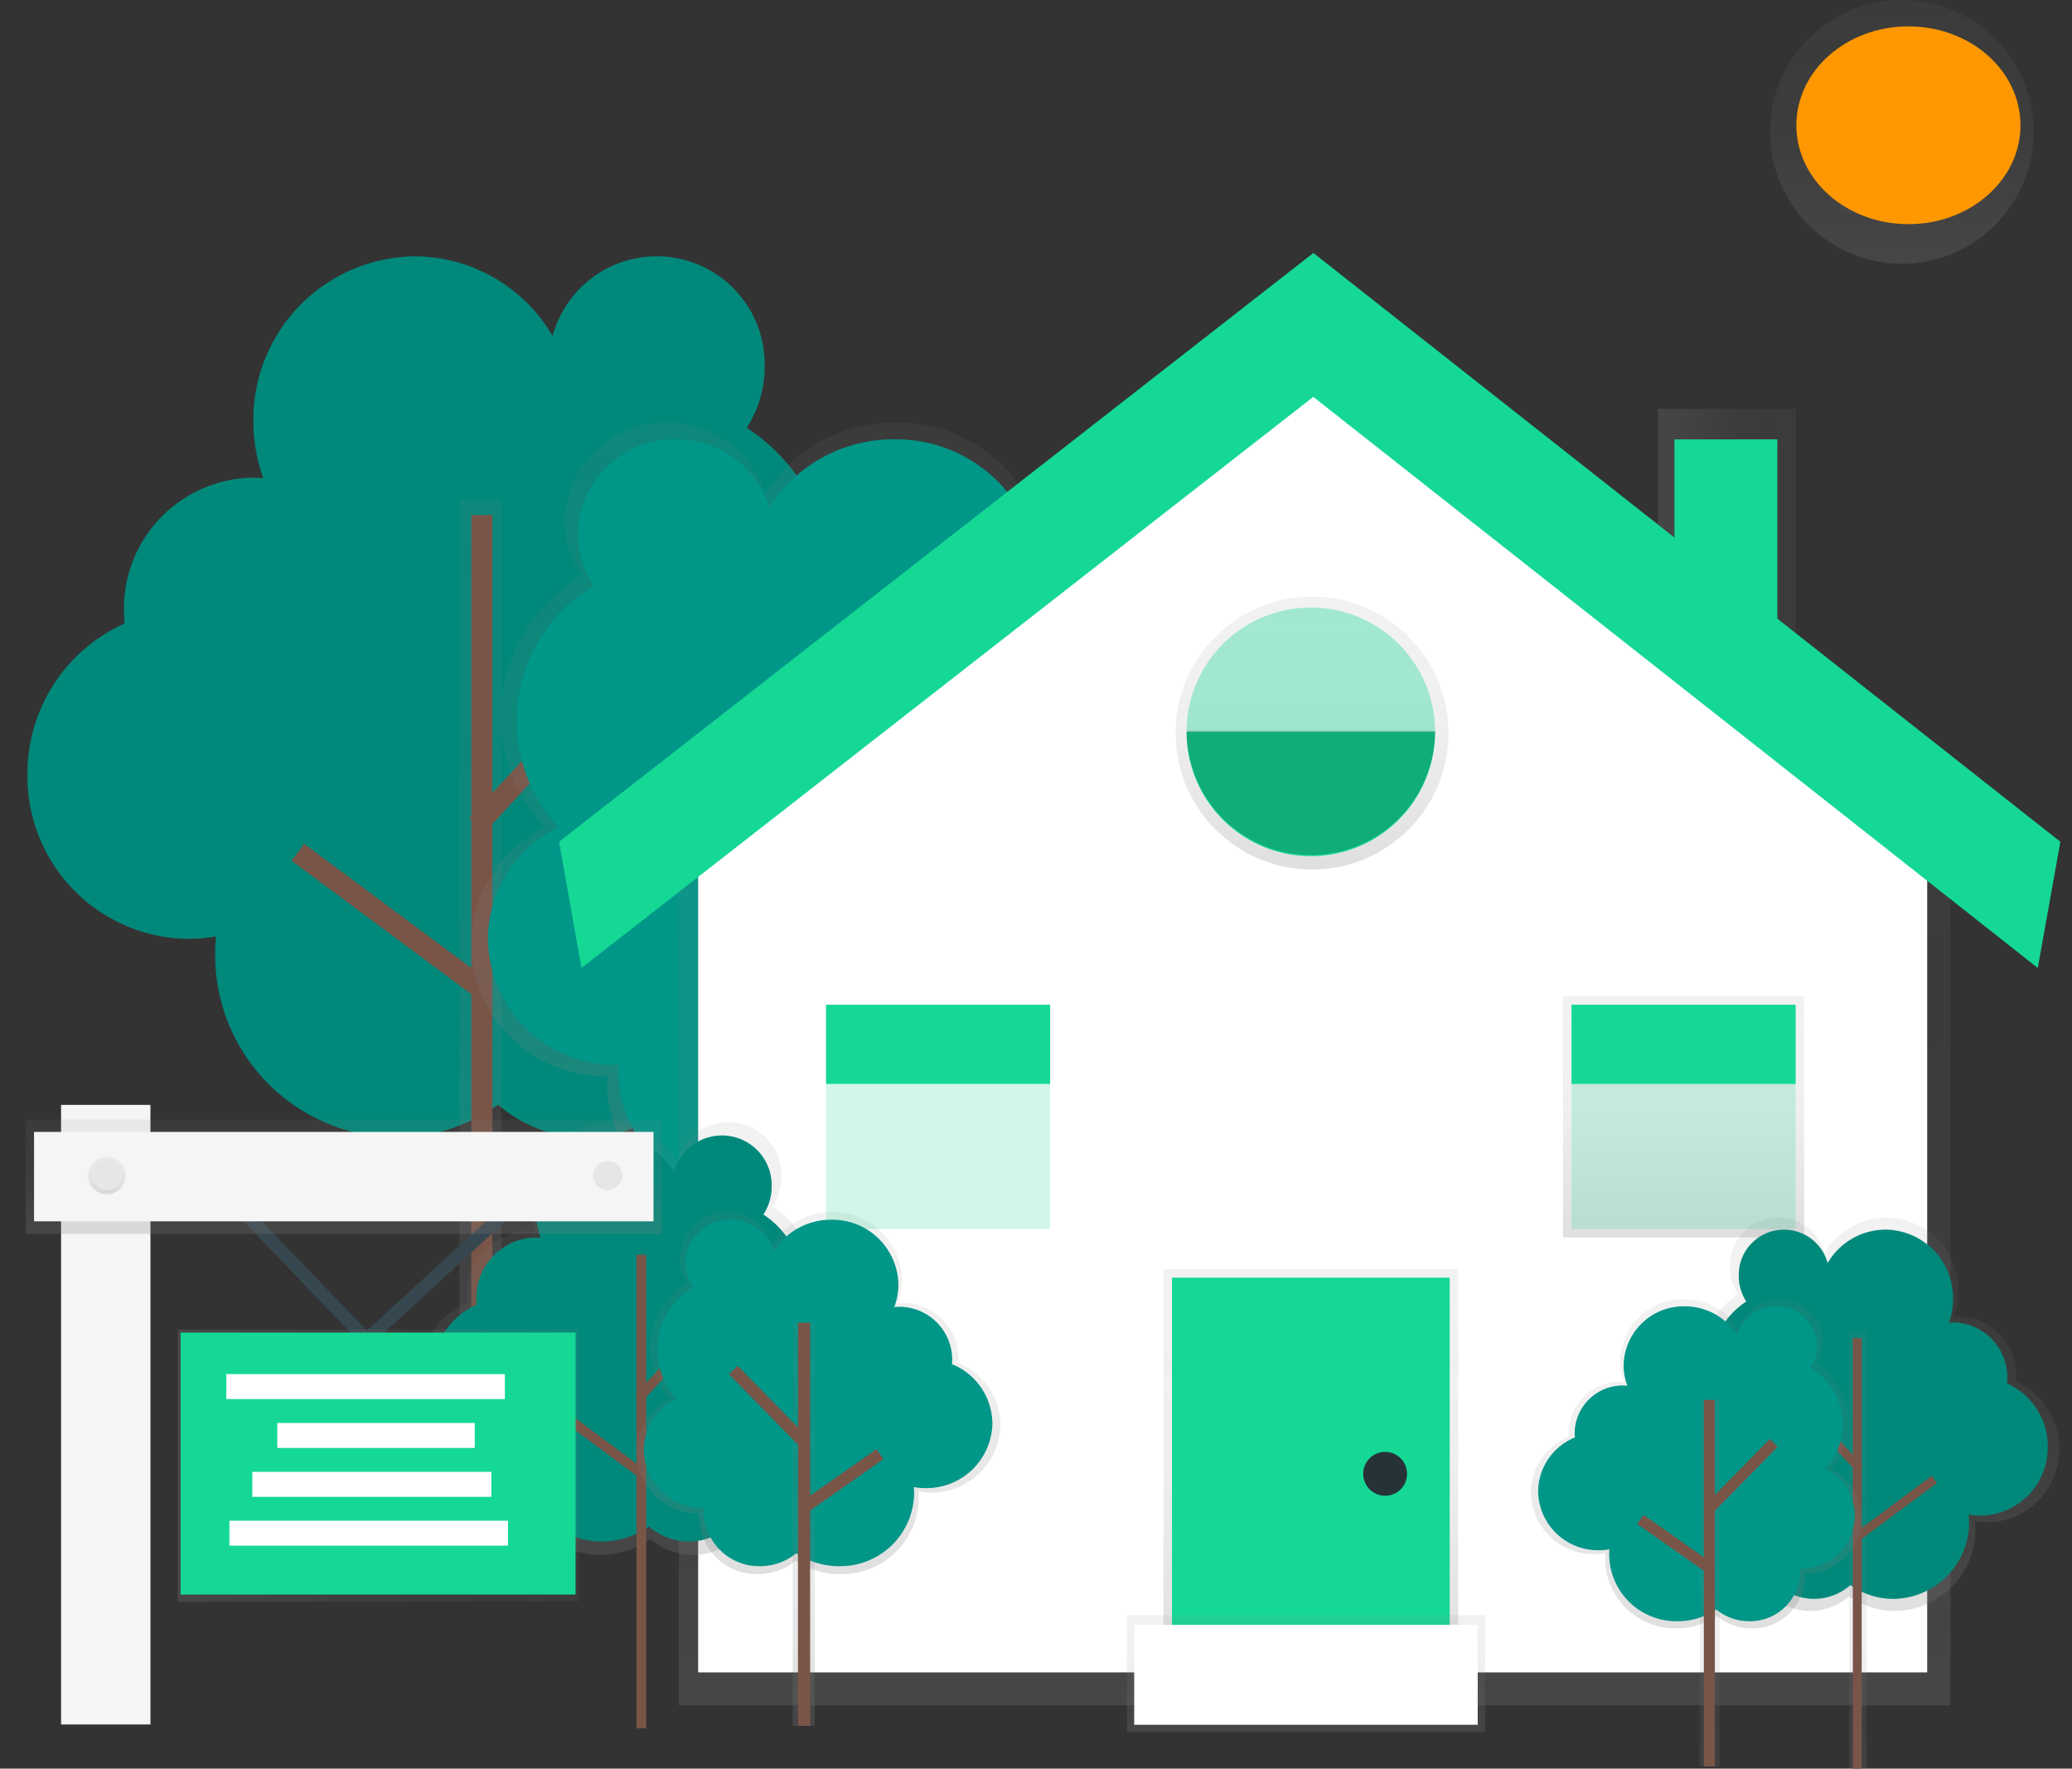 <svg xmlns="http://www.w3.org/2000/svg" xmlns:xlink="http://www.w3.org/1999/xlink" width="157.17" height="134.132" viewBox="0 0 157.17 134.132"><rect x="0" y="0" width="157.17" height="134.132" fill="#333333" stroke="none"/><defs><style>.a{fill:url(#a);}.b,.m{fill:#15d895;}.c{fill:url(#b);}.d{fill:#ff9800;}.e{fill:#00897b;}.f{fill:url(#d);}.g{fill:#795548;}.h{fill:url(#e);}.i{fill:#009688;}.j{fill:url(#f);}.k{fill:url(#g);}.l{fill:#fff;}.m,.n{opacity:0.2;}.o{fill:#263238;}.p{fill:url(#o);}.q{fill:url(#q);}.r{fill:url(#r);}.s{fill:none;stroke:#37474f;stroke-miterlimit:10;}.t{fill:#f5f5f5;}.u{fill:url(#t);}.v{fill:#e6e6e6;}.w{fill:url(#w);}.x{fill:url(#x);}.y{fill:url(#y);}.z{fill:url(#z);}.aa{fill:url(#aa);}</style><linearGradient id="a" y1="0.5" x2="1" y2="0.5" gradientUnits="objectBoundingBox"><stop offset="0" stop-color="gray" stop-opacity="0.251"/><stop offset="0.54" stop-color="gray" stop-opacity="0.122"/><stop offset="1" stop-color="gray" stop-opacity="0.102"/></linearGradient><linearGradient id="b" x1="0.5" y1="1" x2="0.5" y2="0" xlink:href="#a"/><linearGradient id="d" x1="0.5" y1="1" x2="0.5" y2="0" xlink:href="#a"/><linearGradient id="e" x1="0.5" y1="1" x2="0.5" y2="0" xlink:href="#a"/><linearGradient id="f" x1="0.5" y1="1" x2="0.5" y2="0" xlink:href="#a"/><linearGradient id="g" x1="0.5" y1="1" x2="0.5" y2="0" xlink:href="#a"/><linearGradient id="o" x1="0.5" y1="1" x2="0.5" y2="0" xlink:href="#a"/><linearGradient id="q" x1="0.5" y1="1" x2="0.5" y2="0" xlink:href="#a"/><linearGradient id="r" x1="0.499" y1="1" x2="0.499" y2="0" xlink:href="#a"/><linearGradient id="t" x1="0.5" y1="1" x2="0.5" y2="0" xlink:href="#a"/><linearGradient id="w" y1="0.5" y2="0.5" xlink:href="#a"/><linearGradient id="x" x1="-2.361" y1="1" x2="-2.361" y2="0" xlink:href="#a"/><linearGradient id="y" x1="-37.824" y1="1.321" x2="-37.824" y2="0.321" xlink:href="#a"/><linearGradient id="z" x1="-1.667" y1="1" x2="-1.667" y2="0" xlink:href="#a"/><linearGradient id="aa" x1="-18.361" y1="1.383" x2="-18.361" y2="0.383" xlink:href="#a"/></defs><g transform="translate(0 -0.207)"><path class="a" d="M709,187.779V176h10.466v21.832Z" transform="translate(-583.229 -144.779)"/><path class="b" d="M716,199.289V189h7.805v19.526Z" transform="translate(-588.987 -155.473)"/><circle class="c" cx="10" cy="10" r="10" transform="translate(134.262 0.207)"/><ellipse class="d" cx="8.5" cy="7.5" rx="8.5" ry="7.5" transform="translate(136.262 2.207)"/><g transform="translate(0 17.457)"><path class="c" d="M218.286,195.141a15.288,15.288,0,0,0-3.156-22.866,9.047,9.047,0,0,0,1.448-4.923,8.72,8.72,0,0,0-17.133-2.5,12.968,12.968,0,0,0-11.156-6.438,13.179,13.179,0,0,0-13.03,13.326,13.57,13.57,0,0,0,.8,4.6c-.264-.021-.532-.041-.8-.041a10.586,10.586,0,0,0-10.466,10.7q0,.545.053,1.08a13.294,13.294,0,0,0-7.848,12.2,13.138,13.138,0,0,0,12.987,13.283,12.774,12.774,0,0,0,2.248-.2c-.039.442-.062.887-.062,1.343a14.739,14.739,0,0,0,14.573,14.9,14.278,14.278,0,0,0,8.3-2.659,10.7,10.7,0,0,0,7.049,2.659,11.013,11.013,0,0,0,10.887-11.135c0-.266-.021-.532-.039-.789h.039a11.792,11.792,0,0,0,11.658-11.923A11.953,11.953,0,0,0,218.286,195.141Z" transform="translate(-156.999 -158.41)"/></g><path class="e" d="M226.244,205.221a14.349,14.349,0,0,0-2.962-21.464,8.486,8.486,0,0,0,1.359-4.612,8.185,8.185,0,0,0-16.082-2.352,12.171,12.171,0,0,0-10.466-6.042,12.372,12.372,0,0,0-12.231,12.508,12.736,12.736,0,0,0,.749,4.318c-.248-.02-.5-.039-.749-.039a9.925,9.925,0,0,0-9.819,10.044c0,.342.018.679.05,1.013a12.478,12.478,0,0,0-7.372,11.454,12.331,12.331,0,0,0,12.19,12.467,11.989,11.989,0,0,0,2.109-.19c-.035.415-.059.835-.059,1.259a13.837,13.837,0,0,0,13.679,13.989,13.4,13.4,0,0,0,7.789-2.483,10.039,10.039,0,0,0,6.613,2.483,10.339,10.339,0,0,0,10.22-10.452c0-.25-.02-.495-.037-.742h.037A11.07,11.07,0,0,0,232.2,215.189,11.218,11.218,0,0,0,226.244,205.221Z" transform="translate(-166.64 -151.104)"/><rect class="f" width="3.177" height="79.03" transform="translate(34.847 38.152)"/><rect class="g" width="1.598" height="77.92" transform="translate(35.75 39.262)"/><rect class="g" width="19.302" height="1.598" transform="translate(35.605 62.223) rotate(-47.2)"/><rect class="g" width="1.598" height="16.937" transform="matrix(0.596, -0.803, 0.803, 0.596, 22.117, 65.486)"/><g transform="translate(35.716 32.255)"><path class="h" d="M363.956,272.548a12.332,12.332,0,0,1-3.346-8.43,12.515,12.515,0,0,1,6.14-10.7,7.273,7.273,0,0,1-1.274-4.11,7.615,7.615,0,0,1,7.743-7.481,7.708,7.708,0,0,1,7.429,5.386,11.619,11.619,0,0,1,9.879-5.386,11.341,11.341,0,0,1,11.53,11.149,10.79,10.79,0,0,1-.709,3.847c.234-.017.468-.033.709-.033a9.108,9.108,0,0,1,9.262,8.948,8.73,8.73,0,0,1-.048.9,11.113,11.113,0,0,1,6.956,10.209,11.308,11.308,0,0,1-11.5,11.112,11.952,11.952,0,0,1-1.99-.177c.034.371.055.743.055,1.123a12.693,12.693,0,0,1-12.905,12.469,13.156,13.156,0,0,1-7.339-2.221,9.8,9.8,0,0,1-6.241,2.221,9.484,9.484,0,0,1-9.641-9.315c0-.224.018-.442.034-.662h-.034a10.155,10.155,0,0,1-10.324-9.975A9.948,9.948,0,0,1,363.956,272.548Z" transform="translate(-358.34 -241.829)"/></g><path class="i" d="M371,278.382a11.8,11.8,0,0,1-3.193-8.07,11.977,11.977,0,0,1,5.877-10.239,6.954,6.954,0,0,1-1.226-3.942,7.291,7.291,0,0,1,7.411-7.161,7.384,7.384,0,0,1,7.112,5.155,11.122,11.122,0,0,1,9.446-5.15,10.861,10.861,0,0,1,11.044,10.67,10.327,10.327,0,0,1-.676,3.684c.223-.016.447-.034.676-.034a8.723,8.723,0,0,1,8.87,8.565,8.384,8.384,0,0,1-.044.864,10.638,10.638,0,0,1,6.658,9.771,10.833,10.833,0,0,1-11.009,10.644,11.444,11.444,0,0,1-1.9-.17c.032.355.051.71.051,1.075a12.149,12.149,0,0,1-12.352,11.935,12.6,12.6,0,0,1-7.034-2.129,9.377,9.377,0,0,1-5.973,2.129,9.073,9.073,0,0,1-9.224-8.916c0-.213.018-.422.034-.633h-.034a9.719,9.719,0,0,1-9.883-9.547A9.493,9.493,0,0,1,371,278.382Z" transform="translate(-328.62 -215.448)"/><line class="g" y2="66.332" transform="translate(63.32 50.45)"/><rect class="j" width="3.613" height="66.33" transform="translate(61.454 50.45)"/><rect class="g" width="1.997" height="66.33" transform="translate(62.322 50.45)"/><line class="g" x1="11.844" y1="12.082" transform="translate(51.678 58.234)"/><rect class="g" width="1.997" height="16.92" transform="matrix(0.714, -0.7, 0.7, 0.714, 50.964, 58.934)"/><line class="g" y1="8.616" x2="12.279" transform="translate(63.523 72.085)"/><rect class="g" width="15" height="1.997" transform="translate(62.948 79.881) rotate(-35.06)"/><path class="k" d="M540.011,410H450.923c-2.035,0-3.683.915-3.683,2.047v65.4H543.7v-65.4C543.7,410.915,542.045,410,540.011,410Z" transform="translate(-395.754 -347.913)"/><path class="l" d="M345.005,139.04,298.53,173.561v67.856h93.229V176.023Z" transform="translate(-245.573 -114.375)"/><circle class="c" cx="10.349" cy="10.349" r="10.349" transform="translate(89.175 45.453)"/><rect class="c" width="18.294" height="18.294" transform="translate(61.827 75.761)"/><rect class="c" width="18.294" height="18.294" transform="translate(118.559 75.761)"/><path class="c" d="M236.508,159.281l-2.478-13.861,58.121-44.669,57.534,45.561-1.6,12.437-55.946-42.216Z" transform="translate(-192.515 -82.878)"/><path class="b" d="M240.735,163.547l-1.7-9.577,57.22-44.65,56.661,44.653-1.715,9.569-54.954-43.309Z" transform="translate(-196.628 -89.927)"/><rect class="c" width="22.36" height="30.584" transform="translate(88.253 96.457)"/><rect class="b" width="21.067" height="29.937" transform="translate(88.899 97.104)"/><rect class="b" width="17.001" height="6.007" transform="translate(62.659 76.406)"/><rect class="m" width="17.001" height="10.995" transform="translate(62.659 82.413)"/><rect class="b" width="17.001" height="6.007" transform="translate(119.206 76.406)"/><rect class="m" width="17.001" height="10.995" transform="translate(119.206 82.413)"/><path class="b" d="M673.815,383.434A9.425,9.425,0,0,0,683.24,374H664.39A9.425,9.425,0,0,0,673.815,383.434Z" transform="translate(-574.383 -318.299)"/><path class="n" d="M673.815,382.955a9.425,9.425,0,0,0,9.425-9.425H664.39A9.425,9.425,0,0,0,673.815,382.955Z" transform="translate(-574.383 -317.912)"/><path class="m" d="M673.815,320.92a9.425,9.425,0,0,0-9.425,9.416h18.85A9.425,9.425,0,0,0,673.815,320.92Z" transform="translate(-574.383 -274.635)"/><path class="m" d="M673.815,320.92a9.425,9.425,0,0,0-9.425,9.416h18.85A9.425,9.425,0,0,0,673.815,320.92Z" transform="translate(-574.383 -274.635)"/><circle class="c" cx="2.217" cy="2.217" r="2.217" transform="translate(102.85 109.763)"/><ellipse class="o" cx="1.664" cy="1.664" rx="1.664" ry="1.664" transform="translate(103.404 110.317)"/><rect class="c" width="27.164" height="8.87" transform="translate(85.48 122.699)"/><rect class="l" width="26.055" height="7.576" transform="translate(86.034 123.437)"/><g transform="translate(31.799 85.313)"><path class="p" d="M364.513,557.86a7.048,7.048,0,0,0-1.455-10.539,4.167,4.167,0,0,0,.667-2.269,4.02,4.02,0,0,0-7.9-1.155,5.977,5.977,0,0,0-5.144-2.968,6.075,6.075,0,0,0-6.006,6.143,6.253,6.253,0,0,0,.367,2.129c-.122-.009-.243-.019-.367-.019a4.878,4.878,0,0,0-4.822,4.93,3.33,3.33,0,0,0,.025.5,6.129,6.129,0,0,0-3.621,5.625,6.055,6.055,0,0,0,5.987,6.122,5.873,5.873,0,0,0,1.036-.094c-.018.2-.028.41-.028.619a6.8,6.8,0,0,0,6.718,6.87,6.584,6.584,0,0,0,3.826-1.225,4.929,4.929,0,0,0,3.247,1.225,5.082,5.082,0,0,0,5.018-5.132c0-.122-.009-.243-.018-.363h.018a5.436,5.436,0,0,0,5.373-5.5A5.51,5.51,0,0,0,364.513,557.86Z" transform="translate(-336.259 -540.93)"/></g><path class="e" d="M368.194,562.5a6.615,6.615,0,0,0-1.366-9.893,3.913,3.913,0,0,0,.626-2.129,3.773,3.773,0,0,0-7.413-1.084,5.611,5.611,0,0,0-4.823-2.785,5.7,5.7,0,0,0-5.637,5.765,5.872,5.872,0,0,0,.346,1.99c-.114,0-.229-.018-.346-.018a4.577,4.577,0,0,0-4.525,4.628,3.126,3.126,0,0,0,.023.467,5.753,5.753,0,0,0-3.4,5.279,5.685,5.685,0,0,0,5.62,5.748,5.516,5.516,0,0,0,.972-.087c-.016.192-.026.385-.026.58a6.377,6.377,0,0,0,6.3,6.448,6.179,6.179,0,0,0,3.591-1.15,4.628,4.628,0,0,0,3.048,1.15,4.764,4.764,0,0,0,4.71-4.818c0-.115-.009-.229-.018-.342h.018a5.1,5.1,0,0,0,5.045-5.159A5.171,5.171,0,0,0,368.194,562.5Z" transform="translate(-308.919 -460.289)"/><rect class="c" width="1.465" height="36.429" transform="translate(47.864 94.853)"/><rect class="g" width="0.736" height="35.918" transform="translate(48.281 95.364)"/><rect class="g" width="8.898" height="0.736" transform="translate(48.215 105.942) rotate(-47.2)"/><rect class="g" width="0.736" height="7.807" transform="matrix(0.596, -0.803, 0.803, 0.596, 41.996, 107.455)"/><g transform="translate(48.272 92.13)"><path class="q" d="M431.7,593.524a5.677,5.677,0,0,1-1.542-3.887A5.769,5.769,0,0,1,433,584.705a3.348,3.348,0,0,1-.591-1.9,3.509,3.509,0,0,1,3.569-3.448,3.548,3.548,0,0,1,3.425,2.483,5.355,5.355,0,0,1,4.554-2.483,5.238,5.238,0,0,1,5.322,5.144,4.967,4.967,0,0,1-.326,1.774c.108,0,.216-.016.326-.016a4.2,4.2,0,0,1,4.27,4.125,4.036,4.036,0,0,1-.021.417,5.123,5.123,0,0,1,3.206,4.706,5.215,5.215,0,0,1-5.3,5.123,5.5,5.5,0,0,1-.917-.078c.016.177.025.342.025.518a5.85,5.85,0,0,1-5.95,5.747A6.065,6.065,0,0,1,441.2,605.8a4.517,4.517,0,0,1-2.879,1.016,4.371,4.371,0,0,1-4.444-4.295,1.941,1.941,0,0,1,.016-.305h-.016a4.681,4.681,0,0,1-4.759-4.6A4.582,4.582,0,0,1,431.7,593.524Z" transform="translate(-429.12 -579.359)"/></g><path class="i" d="M434.8,596.2a5.44,5.44,0,0,1-1.476-3.725,5.522,5.522,0,0,1,2.709-4.72,3.206,3.206,0,0,1-.566-1.817,3.36,3.36,0,0,1,3.417-3.3,3.4,3.4,0,0,1,3.278,2.375,5.127,5.127,0,0,1,4.359-2.375,5.007,5.007,0,0,1,5.091,4.919,4.759,4.759,0,0,1-.312,1.7c.1,0,.206-.016.312-.016a4.018,4.018,0,0,1,4.08,3.949,3.876,3.876,0,0,1-.021.4,4.9,4.9,0,0,1,3.069,4.5,4.992,4.992,0,0,1-5.075,4.9,5.281,5.281,0,0,1-.887-.074c.016.163.025.328.025.495a5.6,5.6,0,0,1-5.694,5.5,5.8,5.8,0,0,1-3.243-.979,4.322,4.322,0,0,1-2.753.979,4.187,4.187,0,0,1-4.257-4.11,1.765,1.765,0,0,1,.016-.291h-.016a4.481,4.481,0,0,1-4.555-4.4A4.385,4.385,0,0,1,434.8,596.2Z" transform="translate(-383.464 -489.927)"/><line class="g" y2="30.577" transform="translate(60.989 100.521)"/><rect class="r" width="1.666" height="30.575" transform="translate(60.129 100.521)"/><rect class="g" width="0.921" height="30.575" transform="translate(60.53 100.521)"/><line class="g" x1="5.46" y1="5.57" transform="translate(55.623 104.11)"/><rect class="g" width="0.921" height="7.8" transform="matrix(0.714, -0.7, 0.7, 0.714, 55.295, 104.433)"/><line class="g" y1="3.972" x2="5.661" transform="translate(61.083 110.494)"/><rect class="g" width="6.915" height="0.921" transform="translate(60.819 114.086) rotate(-35.06)"/><path class="s" d="M89.22,503.76,101.2,516.216l13.56-12.457" transform="translate(-73.393 -414.397)"/><rect class="k" width="8.041" height="49.67" transform="translate(4.002 83.055)"/><rect class="t" width="6.78" height="46.989" transform="translate(4.632 84.001)"/><rect class="u" width="48.251" height="8.673" transform="translate(1.952 85.106)"/><rect class="t" width="6.78" height="46.989" transform="translate(2.583 92.831) rotate(-90)"/><circle class="c" cx="1.419" cy="1.419" r="1.419" transform="translate(6.683 87.944)"/><circle class="c" cx="1.419" cy="1.419" r="1.419" transform="translate(44.684 87.944)"/><circle class="v" cx="1.103" cy="1.103" r="1.103" transform="translate(6.998 88.26)"/><circle class="v" cx="1.103" cy="1.103" r="1.103" transform="translate(44.999 88.26)"/><rect class="w" width="30.433" height="20.656" transform="translate(13.463 101.03)"/><rect class="b" width="29.96" height="19.868" transform="translate(13.698 101.268)"/><rect class="l" width="21.129" height="1.893" transform="translate(17.168 104.42)"/><rect class="l" width="14.979" height="1.893" transform="translate(21.032 108.126)"/><rect class="l" width="18.133" height="1.893" transform="translate(19.139 111.832)"/><rect class="l" width="21.129" height="1.893" transform="translate(17.404 115.537)"/><g transform="translate(127.854 92.544)"><path class="x" d="M880.4,597.084a6.408,6.408,0,0,1,1.323-9.579,3.792,3.792,0,0,1-.607-2.063,3.654,3.654,0,0,1,7.181-1.05,5.433,5.433,0,0,1,4.676-2.7,5.524,5.524,0,0,1,5.46,5.584,5.685,5.685,0,0,1-.334,1.928c.11,0,.222-.018.334-.018a4.433,4.433,0,0,1,4.383,4.483,2.949,2.949,0,0,1-.023.452,5.572,5.572,0,0,1,3.292,5.114,5.506,5.506,0,0,1-5.442,5.567,5.357,5.357,0,0,1-.942-.085c.016.177.027.373.027.562a6.177,6.177,0,0,1-6.108,6.246,5.987,5.987,0,0,1-3.479-1.112,4.482,4.482,0,0,1-2.955,1.112,4.616,4.616,0,0,1-4.563-4.667,2.29,2.29,0,0,1,.016-.332h-.016a4.942,4.942,0,0,1-4.885-5A5.01,5.01,0,0,1,880.4,597.084Z" transform="translate(-877.74 -581.69)"/></g><path class="e" d="M885.137,601.307a6.013,6.013,0,0,1,1.242-8.994,3.549,3.549,0,0,1-.569-1.935,3.431,3.431,0,0,1,6.741-.986,5.1,5.1,0,0,1,4.389-2.533,5.179,5.179,0,0,1,5.125,5.242,5.336,5.336,0,0,1-.314,1.809c.1,0,.208-.016.314-.016a4.161,4.161,0,0,1,4.114,4.208,2.808,2.808,0,0,1-.021.424,5.23,5.23,0,0,1,3.09,4.8,5.167,5.167,0,0,1-5.109,5.224,5.013,5.013,0,0,1-.887-.08c.016.177.025.355.025.532a5.8,5.8,0,0,1-5.733,5.863,5.619,5.619,0,0,1-3.265-1.045,4.208,4.208,0,0,1-2.77,1.045,4.331,4.331,0,0,1-4.282-4.38,2.024,2.024,0,0,1,.016-.31h-.016a4.639,4.639,0,0,1-4.586-4.69A4.7,4.7,0,0,1,885.137,601.307Z" transform="translate(-753.917 -493.398)"/><rect class="y" width="1.332" height="33.121" transform="translate(140.262 101.218)"/><rect class="g" width="0.671" height="32.656" transform="translate(140.546 101.683)"/><rect class="g" width="0.671" height="8.089" transform="translate(135.29 105.841) rotate(-42.8)"/><rect class="g" width="7.099" height="0.671" transform="matrix(0.803, -0.596, 0.596, 0.803, 140.832, 116.366)"/><g transform="translate(116.125 98.735)"><path class="z" d="M834.369,629.475a5.168,5.168,0,0,0,1.4-3.534,5.246,5.246,0,0,0-2.572-4.49,3.045,3.045,0,0,0,.532-1.726,3.192,3.192,0,0,0-3.245-3.136,3.23,3.23,0,0,0-3.113,2.256,4.87,4.87,0,0,0-4.14-2.256,4.755,4.755,0,0,0-4.836,4.673,4.52,4.52,0,0,0,.3,1.613c-.1,0-.2-.014-.3-.014a3.817,3.817,0,0,0-3.881,3.75,3.655,3.655,0,0,0,.02.378,4.656,4.656,0,0,0-2.915,4.279,4.741,4.741,0,0,0,4.82,4.657,5.008,5.008,0,0,0,.834-.071c-.014.154-.023.312-.023.47a5.32,5.32,0,0,0,5.409,5.226,5.513,5.513,0,0,0,3.08-.931,4.1,4.1,0,0,0,2.624.942,3.974,3.974,0,0,0,4.041-3.9,1.847,1.847,0,0,0-.014-.277h.014a4.255,4.255,0,0,0,4.327-4.181A4.165,4.165,0,0,0,834.369,629.475Z" transform="translate(-811.62 -616.589)"/></g><path class="i" d="M836.482,631.976a4.947,4.947,0,0,0,1.348-3.383,5.02,5.02,0,0,0-2.462-4.291,2.915,2.915,0,0,0,.514-1.651,3.056,3.056,0,0,0-3.106-3,3.092,3.092,0,0,0-2.98,2.161,4.662,4.662,0,0,0-3.963-2.161,4.552,4.552,0,0,0-4.628,4.472,4.328,4.328,0,0,0,.284,1.543c-.094,0-.188-.014-.284-.014a3.653,3.653,0,0,0-3.715,3.589,3.5,3.5,0,0,0,.019.355,4.457,4.457,0,0,0-2.79,4.094,4.537,4.537,0,0,0,4.612,4.458,4.765,4.765,0,0,0,.8-.067c-.014.149-.021.3-.021.451a5.093,5.093,0,0,0,5.176,5,5.278,5.278,0,0,0,2.948-.887,3.929,3.929,0,0,0,2.5.887A3.808,3.808,0,0,0,834.6,639.8a1.649,1.649,0,0,0-.014-.264h.014a4.075,4.075,0,0,0,4.142-4A3.988,3.988,0,0,0,836.482,631.976Z" transform="translate(-698.045 -520.372)"/><line class="g" y2="27.799" transform="translate(129.661 106.373)"/><rect class="aa" width="1.515" height="27.799" transform="translate(128.931 106.373)"/><rect class="g" width="0.837" height="27.799" transform="translate(129.243 106.373)"/><line class="g" y1="5.063" x2="4.963" transform="translate(129.578 109.635)"/><rect class="g" width="7.09" height="0.837" transform="matrix(0.7, -0.714, 0.714, 0.7, 129.28, 114.406)"/><line class="g" x1="5.148" y1="3.61" transform="translate(124.43 115.44)"/><rect class="g" width="0.837" height="6.287" transform="translate(124.19 115.785) rotate(-54.94)"/></g></svg>